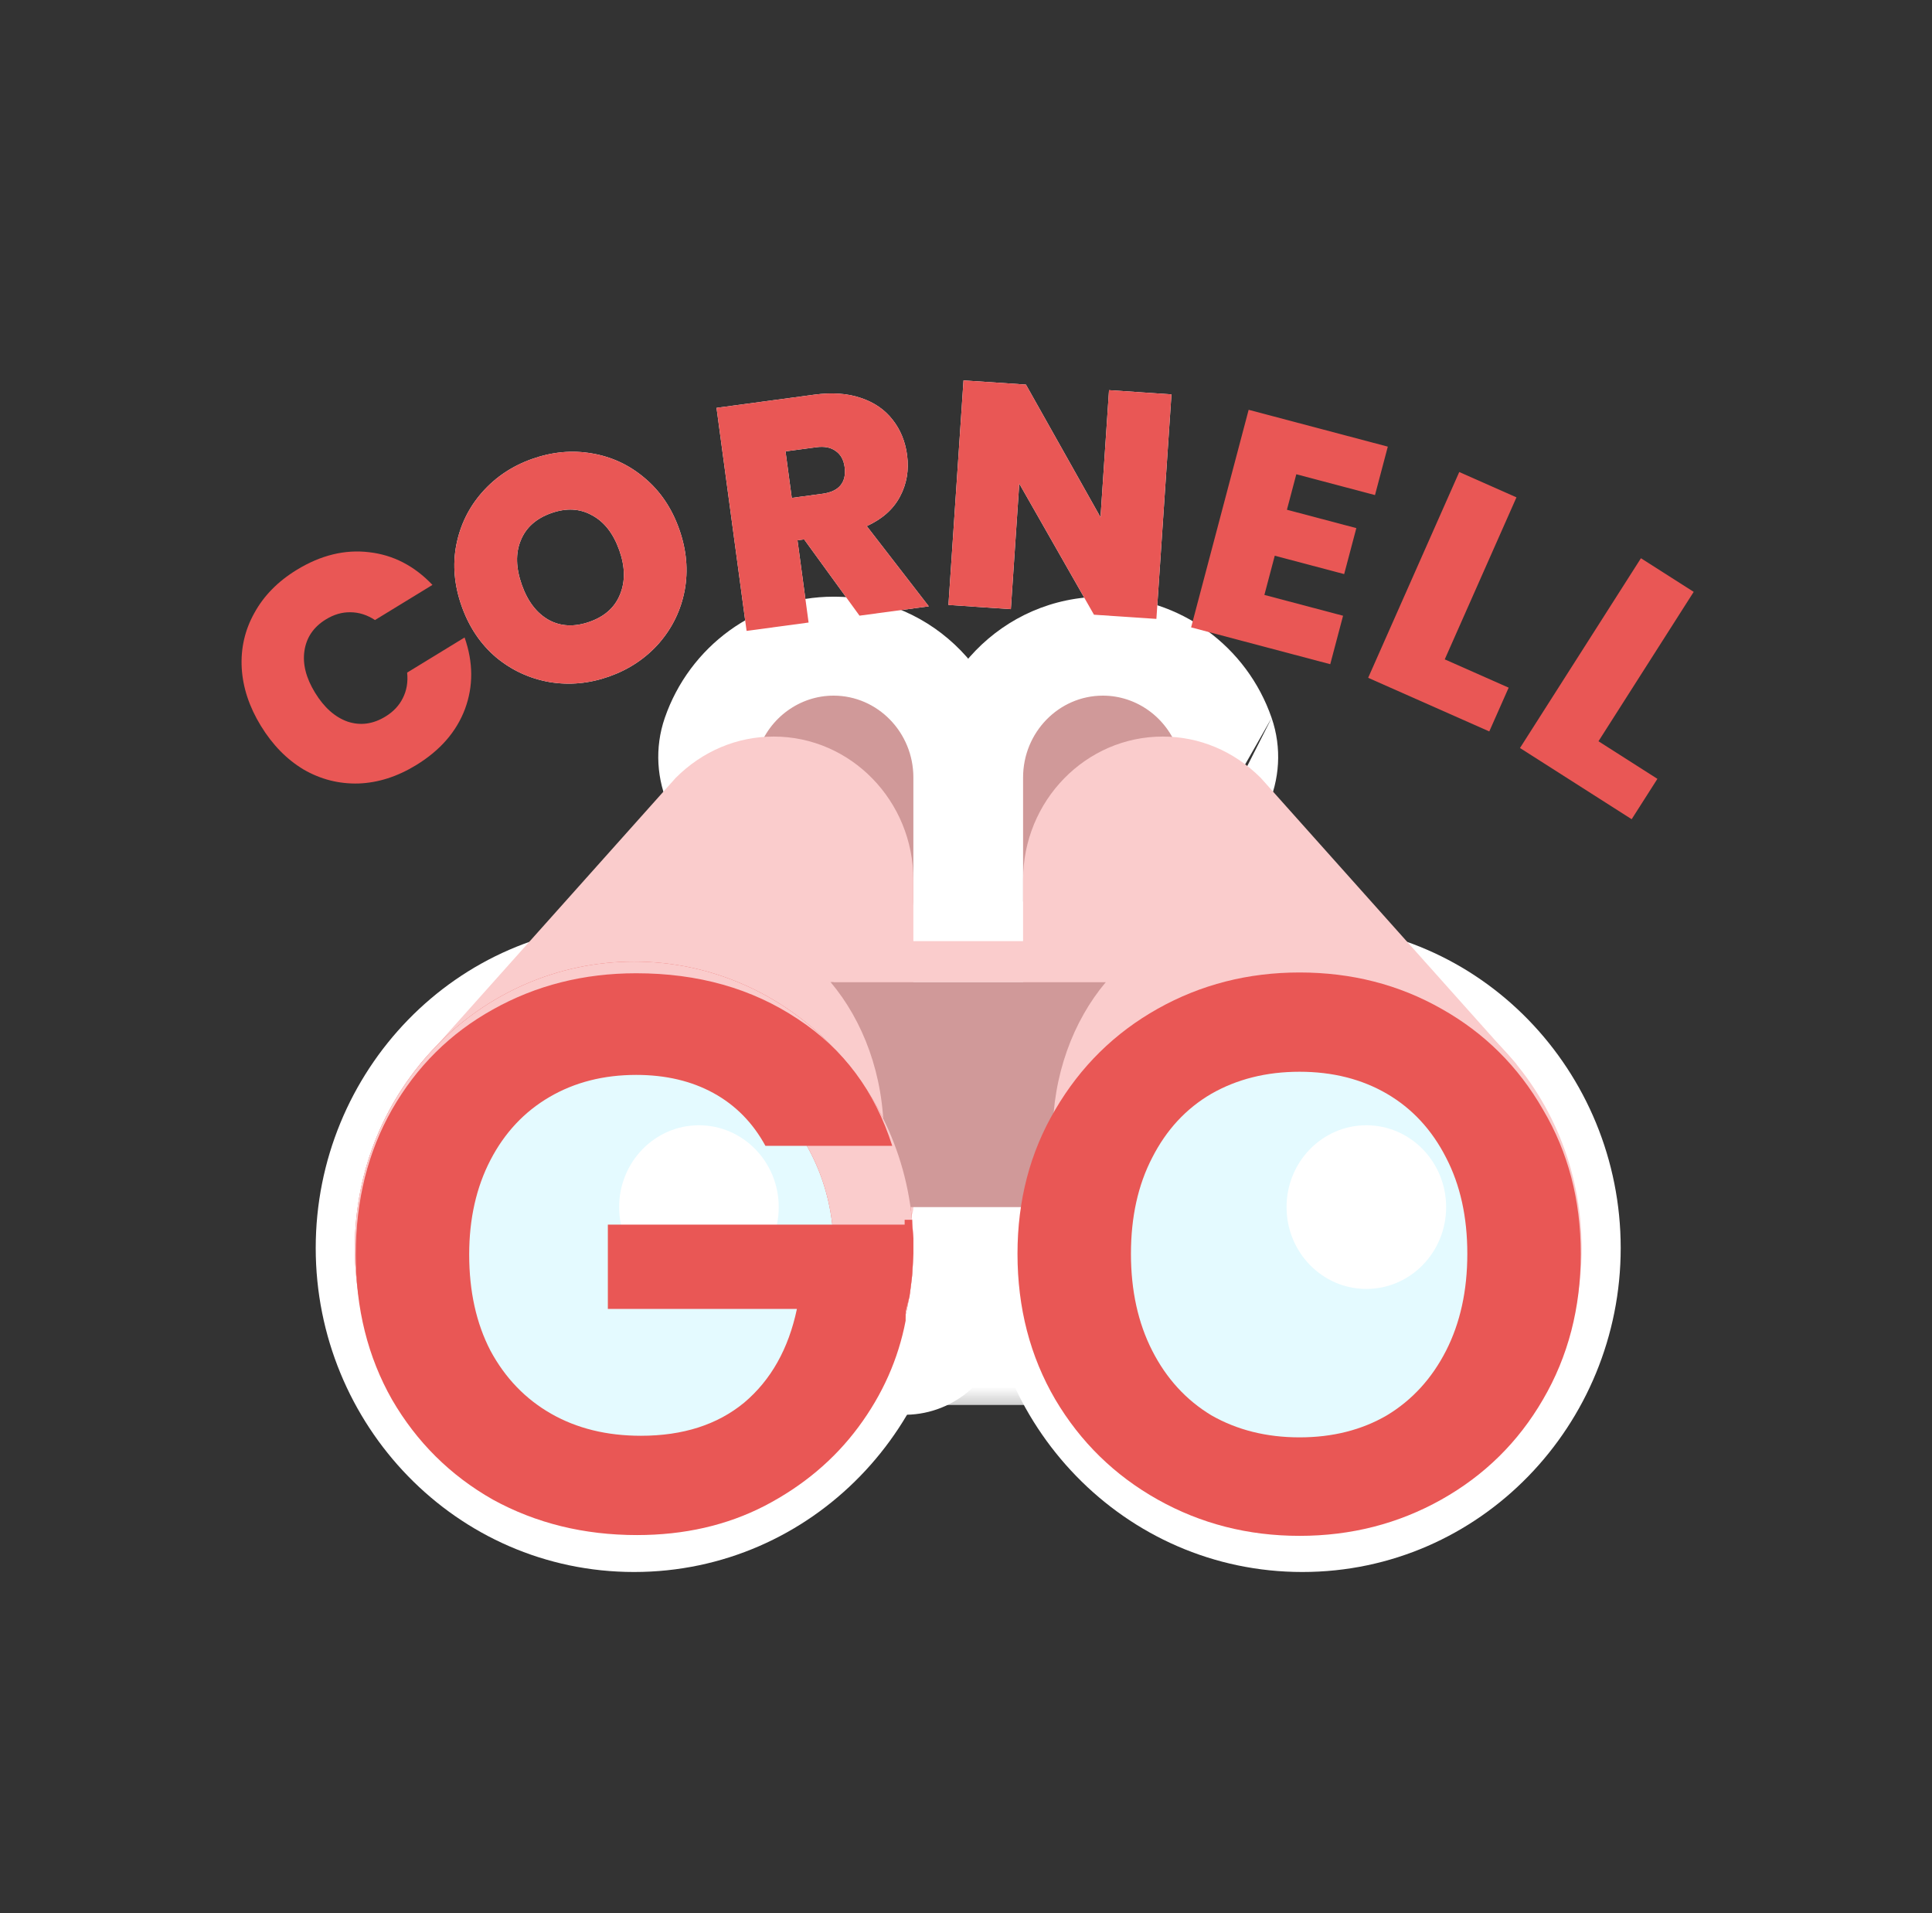 <svg width="101" height="100" viewBox="0 0 101 100" fill="none" xmlns="http://www.w3.org/2000/svg">
<rect x="0" y="0" width="101" height="100" fill="#333333" stroke="none"/>
<g clip-path="url(#clip0_1947_3179)">
<mask id="mask0_1947_3179" style="mask-type:luminance" maskUnits="userSpaceOnUse" x="0" y="0" width="101" height="100">
<path d="M100.5 0H0.5V100H100.5V0Z" fill="white"/>
</mask>
<g mask="url(#mask0_1947_3179)">
<path d="M38.504 45.434C38.607 45.472 38.709 45.507 38.811 45.538L40.517 47.639C40.808 50.711 43.359 53.295 46.705 53.295C50.261 53.295 52.92 50.375 52.92 47.053V40.637C52.92 35.545 48.855 31.188 43.576 31.188C39.541 31.188 36.04 33.795 34.754 37.523L34.753 37.526C33.672 40.66 35.225 44.239 38.504 45.434ZM42.043 35.714C42.046 35.715 42.049 35.716 42.053 35.717C42.056 35.719 42.059 35.72 42.063 35.721L42.043 35.714Z" fill="white"/>
<path d="M60.715 47.639C60.424 50.713 57.87 53.295 54.527 53.295C50.969 53.295 48.312 50.375 48.312 47.053V40.637C48.312 35.545 52.377 31.188 57.655 31.188C61.691 31.188 65.191 33.795 66.477 37.522C66.477 37.523 66.478 37.523 66.478 37.524L60.715 47.639ZM60.715 47.639L62.42 45.538ZM60.715 47.639L62.42 45.538ZM62.42 45.538C62.523 45.507 62.625 45.472 62.728 45.434C66.008 44.238 67.559 40.658 66.478 37.525L62.42 45.538ZM59.169 35.721C59.173 35.72 59.176 35.718 59.18 35.717C59.183 35.716 59.185 35.715 59.188 35.714L59.169 35.721Z" fill="white"/>
<path d="M33.149 82.166C42.462 82.166 49.792 74.462 49.792 65.232C49.792 56.002 42.462 48.297 33.149 48.297C23.835 48.297 16.505 56.002 16.505 65.232C16.505 74.462 23.835 82.166 33.149 82.166Z" fill="white"/>
<path d="M43.552 51.33H57.679L57.815 51.328C56.097 53.366 55.031 56.207 55.031 59.35V63.093H46.201V59.35C46.201 56.207 45.134 53.366 43.416 51.328" fill="white"/>
<mask id="mask1_1947_3179" style="mask-type:luminance" maskUnits="userSpaceOnUse" x="32" y="40" width="37" height="34">
<path d="M68.704 40.408H32.497V73.742H68.704V40.408Z" fill="white"/>
<path d="M43.553 51.329H57.68L57.816 51.327C56.098 53.365 55.032 56.206 55.032 59.349V63.092H46.202V59.349C46.202 56.206 45.135 53.365 43.417 51.327" fill="black"/>
</mask>
<g mask="url(#mask1_1947_3179)">
<path d="M43.553 40.985C37.84 40.985 33.208 45.616 33.208 51.33C33.208 57.043 37.84 61.674 43.553 61.674V40.985ZM57.68 51.33V61.674C57.738 61.674 57.795 61.674 57.852 61.673L57.68 51.33ZM57.816 51.327L65.725 57.995C68.34 54.895 68.901 50.552 67.161 46.889C65.421 43.225 61.7 40.917 57.645 40.984L57.816 51.327ZM55.032 63.092V73.437C60.745 73.437 65.377 68.805 65.377 63.092H55.032ZM46.202 63.092H35.857C35.857 68.805 40.489 73.437 46.202 73.437V63.092ZM51.326 44.659C47.643 40.291 41.117 39.736 36.749 43.419C32.381 47.102 31.826 53.628 35.509 57.995L51.326 44.659ZM43.553 61.674H57.68V40.985H43.553V61.674ZM57.852 61.673L57.988 61.671L57.645 40.984L57.508 40.986L57.852 61.673ZM49.908 44.659C46.526 48.669 44.687 53.909 44.687 59.35H65.377C65.377 58.504 65.67 58.062 65.725 57.995L49.908 44.659ZM44.687 59.35V63.092H65.377V59.35H44.687ZM55.032 52.747H46.202V73.437H55.032V52.747ZM56.547 63.092V59.35H35.857V63.092H56.547ZM56.547 59.35C56.547 53.909 54.707 48.669 51.326 44.659L35.509 57.995C35.564 58.062 35.857 58.505 35.857 59.35H56.547Z" fill="white"/>
</g>
<path d="M36.538 72.543C41.82 72.543 45.882 68.19 45.882 63.093C45.882 57.997 41.82 53.644 36.538 53.644C31.256 53.644 27.194 57.997 27.194 63.093C27.194 68.19 31.256 72.543 36.538 72.543Z" fill="white"/>
<path d="M68.083 82.166C77.397 82.166 84.726 74.462 84.726 65.232C84.726 56.002 77.397 48.297 68.083 48.297C58.769 48.297 51.44 56.002 51.44 65.232C51.44 74.462 58.77 82.166 68.083 82.166Z" fill="white"/>
<path d="M71.43 72.543C76.712 72.543 80.773 68.189 80.773 63.093C80.773 57.998 76.712 53.644 71.43 53.644C66.148 53.644 62.086 57.997 62.086 63.093C62.086 68.19 66.148 72.543 71.43 72.543Z" fill="white"/>
<path d="M63.088 49.192C63.088 46.335 60.772 44.02 57.916 44.02H43.577C40.72 44.02 38.404 46.335 38.404 49.192V51.331C38.404 54.187 40.72 56.503 43.577 56.503H57.916C60.772 56.503 63.088 54.187 63.088 51.331V49.192Z" fill="white"/>
<path d="M52.816 67.331C52.831 67.213 52.842 67.095 52.848 66.977L52.913 65.803C52.919 65.708 52.921 65.612 52.921 65.516V64.734C52.921 64.591 52.915 64.448 52.903 64.305L52.856 63.736C52.845 60.889 50.534 58.584 47.684 58.584H47.292C44.436 58.584 42.12 60.9 42.12 63.756V68.775C42.12 71.387 44.068 73.589 46.66 73.909C49.253 74.228 51.676 72.564 52.31 70.03L52.441 69.509L52.441 69.508L52.571 68.986C52.622 68.785 52.66 68.58 52.686 68.374L52.816 67.331Z" fill="white"/>
<path d="M31.844 35.36C30.806 35.727 29.766 35.824 28.725 35.65C27.68 35.465 26.749 35.034 25.931 34.356C25.119 33.664 24.52 32.773 24.134 31.682C23.748 30.591 23.654 29.527 23.853 28.489C24.059 27.437 24.512 26.515 25.211 25.725C25.911 24.934 26.779 24.355 27.817 23.988C28.866 23.617 29.906 23.52 30.936 23.698C31.977 23.872 32.904 24.305 33.715 24.997C34.523 25.679 35.12 26.565 35.506 27.655C35.892 28.746 35.988 29.815 35.792 30.864C35.594 31.902 35.146 32.822 34.45 33.623C33.751 34.413 32.882 34.992 31.844 35.36ZM30.831 32.497C31.617 32.218 32.145 31.743 32.414 31.069C32.693 30.392 32.681 29.623 32.376 28.764C32.064 27.883 31.588 27.273 30.949 26.933C30.316 26.578 29.606 26.541 28.82 26.819C28.023 27.101 27.49 27.579 27.221 28.253C26.948 28.915 26.968 29.687 27.28 30.568C27.588 31.438 28.059 32.051 28.691 32.405C29.321 32.748 30.034 32.779 30.831 32.497Z" fill="white"/>
<path d="M44.933 32.18L42.038 28.193L41.691 28.24L42.271 32.539L39.03 32.976L37.458 21.318L42.568 20.629C43.505 20.503 44.321 20.561 45.016 20.804C45.709 21.036 46.26 21.417 46.668 21.945C47.074 22.463 47.325 23.074 47.42 23.78C47.527 24.574 47.401 25.303 47.042 25.969C46.693 26.622 46.116 27.132 45.312 27.499L48.555 31.692L44.933 32.18ZM41.392 26.024L42.996 25.808C43.437 25.748 43.754 25.599 43.946 25.36C44.139 25.12 44.208 24.802 44.154 24.406C44.104 24.031 43.949 23.754 43.689 23.576C43.439 23.385 43.099 23.319 42.669 23.377L41.065 23.593L41.392 26.024Z" fill="white"/>
<path d="M60.453 32.349L57.19 32.13L53.285 25.279L52.845 31.839L49.582 31.62L50.37 19.883L53.633 20.102L57.532 27.036L57.977 20.393L61.241 20.613L60.453 32.349Z" fill="white"/>
<path d="M43.577 36.36C41.813 36.36 40.232 37.506 39.644 39.212C39.452 39.768 39.736 40.38 40.28 40.577C40.636 40.708 41.009 40.609 41.283 40.376L45.663 45.769V47.054C45.663 47.644 46.129 48.123 46.706 48.123C47.282 48.123 47.749 47.644 47.749 47.054V40.638C47.749 38.279 45.878 36.36 43.577 36.36Z" fill="#D09999"/>
<path d="M40.448 38.499C38.537 38.499 36.73 39.251 35.322 40.661L21.951 55.628L23.489 57.073L23.85 56.668L45.662 62.8V63.093C45.662 63.684 46.129 64.163 46.705 64.163C47.282 64.163 47.748 63.684 47.748 63.093V45.984C47.748 41.857 44.473 38.499 40.448 38.499Z" fill="#FACCCC"/>
<path d="M57.656 36.36C59.42 36.36 61.001 37.506 61.589 39.212C61.781 39.768 61.497 40.38 60.954 40.577C60.597 40.708 60.224 40.609 59.95 40.376L55.57 45.769V47.054C55.57 47.644 55.103 48.123 54.527 48.123C53.951 48.123 53.484 47.644 53.484 47.054V40.638C53.484 38.279 55.355 36.36 57.656 36.36Z" fill="#D09999"/>
<path d="M60.784 38.499C62.696 38.499 64.502 39.251 65.911 40.661L79.281 55.629L77.743 57.073L77.382 56.668L55.57 62.8V63.093C55.57 63.684 55.103 64.163 54.527 64.163C53.951 64.163 53.484 63.684 53.484 63.093V45.984C53.484 41.857 56.76 38.499 60.784 38.499Z" fill="#FACCCC"/>
<path d="M33.149 76.994C39.484 76.994 44.62 71.728 44.62 65.231C44.62 58.735 39.484 53.469 33.149 53.469C26.814 53.469 21.678 58.735 21.678 65.231C21.678 71.728 26.814 76.994 33.149 76.994Z" fill="#E4FAFF"/>
<path d="M33.149 50.261C25.098 50.261 18.549 56.976 18.549 65.231C18.549 73.486 25.098 80.202 33.149 80.202C41.199 80.202 47.748 73.486 47.748 65.231C47.748 56.976 41.199 50.261 33.149 50.261ZM33.149 75.925C27.398 75.925 22.72 71.127 22.72 65.231C22.72 59.336 27.398 54.538 33.149 54.538C38.899 54.538 43.577 59.336 43.577 65.231C43.577 71.127 38.899 75.925 33.149 75.925Z" fill="#E95755"/>
<path d="M43.552 51.33H57.679L57.815 51.328C56.097 53.366 55.031 56.207 55.031 59.35V63.093H46.201V59.35C46.201 56.207 45.134 53.366 43.416 51.328" fill="#D09999"/>
<path d="M36.539 67.371C38.842 67.371 40.71 65.456 40.71 63.093C40.71 60.731 38.842 58.816 36.539 58.816C34.235 58.816 32.367 60.731 32.367 63.093C32.367 65.456 34.235 67.371 36.539 67.371Z" fill="white"/>
<path d="M68.085 76.994C74.42 76.994 79.555 71.728 79.555 65.231C79.555 58.735 74.42 53.469 68.085 53.469C61.749 53.469 56.613 58.735 56.613 65.231C56.613 71.728 61.749 76.994 68.085 76.994Z" fill="#E4FAFF"/>
<path d="M68.084 50.262C60.034 50.262 53.484 56.977 53.484 65.233C53.484 73.487 60.034 80.203 68.084 80.203C76.135 80.203 82.684 73.487 82.684 65.233C82.684 56.977 76.135 50.262 68.084 50.262ZM68.084 75.926C62.334 75.926 57.656 71.128 57.656 65.233C57.656 59.337 62.334 54.539 68.084 54.539C73.835 54.539 78.513 59.337 78.513 65.233C78.513 71.128 73.835 75.926 68.084 75.926Z" fill="#FACCCC"/>
<path d="M33.149 50.261C25.098 50.261 18.549 56.976 18.549 65.231C18.549 73.486 25.098 80.202 33.149 80.202C41.199 80.202 47.748 73.486 47.748 65.231C47.748 56.976 41.199 50.261 33.149 50.261ZM33.149 75.925C27.398 75.925 22.72 71.127 22.72 65.231C22.72 59.336 27.398 54.538 33.149 54.538C38.899 54.538 43.577 59.336 43.577 65.231C43.577 71.127 38.899 75.925 33.149 75.925Z" fill="#FACCCC"/>
<path d="M71.429 67.371C73.733 67.371 75.6 65.456 75.6 63.093C75.6 60.731 73.733 58.816 71.429 58.816C69.126 58.816 67.258 60.731 67.258 63.093C67.258 65.456 69.126 67.371 71.429 67.371Z" fill="white"/>
<path d="M57.916 49.191H43.577V51.33H57.916V49.191Z" fill="#FACCCC"/>
<path d="M40.014 59.891C39.355 58.682 38.449 57.763 37.295 57.131C36.142 56.5 34.797 56.184 33.259 56.184C31.557 56.184 30.047 56.568 28.729 57.337C27.411 58.106 26.381 59.204 25.64 60.632C24.899 62.06 24.528 63.707 24.528 65.574C24.528 67.496 24.899 69.171 25.64 70.599C26.409 72.026 27.466 73.125 28.811 73.893C30.157 74.662 31.722 75.046 33.506 75.046C35.703 75.046 37.501 74.469 38.901 73.317C40.302 72.136 41.221 70.502 41.661 68.416H31.777V64.009H47.344V69.033C46.96 71.038 46.136 72.891 44.873 74.593C43.61 76.295 41.977 77.668 39.972 78.711C37.995 79.728 35.772 80.236 33.3 80.236C30.527 80.236 28.015 79.618 25.764 78.382C23.54 77.119 21.783 75.376 20.492 73.152C19.229 70.928 18.598 68.402 18.598 65.574C18.598 62.746 19.229 60.22 20.492 57.996C21.783 55.745 23.54 54.001 25.764 52.766C28.015 51.503 30.514 50.871 33.259 50.871C36.499 50.871 39.313 51.667 41.702 53.26C44.091 54.825 45.738 57.035 46.644 59.891H40.014Z" fill="#E95755"/>
<path d="M67.936 80.277C65.246 80.277 62.775 79.645 60.523 78.382C58.272 77.119 56.487 75.376 55.169 73.152C53.851 70.9 53.192 68.36 53.192 65.533C53.192 62.732 53.851 60.22 55.169 57.996C56.487 55.745 58.272 53.988 60.523 52.725C62.775 51.462 65.246 50.83 67.936 50.83C70.654 50.83 73.125 51.462 75.35 52.725C77.601 53.988 79.372 55.745 80.662 57.996C81.98 60.22 82.639 62.732 82.639 65.533C82.639 68.36 81.98 70.9 80.662 73.152C79.372 75.376 77.601 77.119 75.35 78.382C73.098 79.645 70.627 80.277 67.936 80.277ZM67.936 75.129C69.666 75.129 71.19 74.744 72.508 73.975C73.825 73.179 74.855 72.053 75.597 70.599C76.338 69.143 76.708 67.455 76.708 65.533C76.708 63.611 76.338 61.936 75.597 60.508C74.855 59.053 73.825 57.941 72.508 57.172C71.19 56.404 69.666 56.019 67.936 56.019C66.207 56.019 64.669 56.404 63.324 57.172C62.006 57.941 60.976 59.053 60.235 60.508C59.493 61.936 59.123 63.611 59.123 65.533C59.123 67.455 59.493 69.143 60.235 70.599C60.976 72.053 62.006 73.179 63.324 73.975C64.669 74.744 66.207 75.129 67.936 75.129Z" fill="#E95755"/>
<path d="M47.684 66.689L47.554 67.732L47.423 68.253L47.293 68.774V63.756H47.684V63.951L47.749 64.733V65.516L47.684 66.689Z" fill="#E95755"/>
<path d="M13.635 37.935C13.031 36.948 12.699 35.946 12.637 34.927C12.579 33.894 12.799 32.931 13.297 32.04C13.79 31.14 14.529 30.387 15.516 29.784C16.769 29.018 18.029 28.711 19.295 28.863C20.555 29.005 21.659 29.575 22.608 30.572L19.604 32.409C19.192 32.139 18.764 32.004 18.319 32.002C17.884 31.994 17.458 32.117 17.04 32.373C16.395 32.767 16.02 33.316 15.915 34.019C15.813 34.706 15.998 35.435 16.468 36.203C16.944 36.982 17.514 37.487 18.177 37.72C18.845 37.938 19.501 37.849 20.147 37.455C20.564 37.2 20.869 36.877 21.06 36.486C21.261 36.089 21.336 35.646 21.284 35.156L24.288 33.32C24.743 34.619 24.75 35.867 24.307 37.063C23.859 38.249 23.009 39.225 21.756 39.991C20.769 40.595 19.765 40.915 18.745 40.952C17.719 40.98 16.762 40.737 15.874 40.223C14.991 39.694 14.244 38.932 13.635 37.935Z" fill="#E95755"/>
<path d="M31.844 35.36C30.806 35.727 29.766 35.824 28.725 35.65C27.68 35.465 26.749 35.034 25.931 34.356C25.119 33.664 24.52 32.773 24.134 31.682C23.748 30.591 23.654 29.527 23.853 28.489C24.059 27.437 24.512 26.515 25.211 25.725C25.911 24.934 26.779 24.355 27.817 23.988C28.866 23.617 29.906 23.52 30.936 23.698C31.977 23.872 32.904 24.305 33.715 24.997C34.523 25.679 35.12 26.565 35.506 27.655C35.892 28.746 35.988 29.815 35.792 30.864C35.594 31.902 35.146 32.822 34.45 33.623C33.751 34.413 32.882 34.992 31.844 35.36ZM30.831 32.497C31.617 32.218 32.145 31.743 32.414 31.069C32.693 30.392 32.681 29.623 32.376 28.764C32.064 27.883 31.588 27.273 30.949 26.933C30.316 26.578 29.606 26.541 28.82 26.819C28.023 27.101 27.49 27.579 27.221 28.253C26.948 28.915 26.968 29.687 27.28 30.568C27.588 31.438 28.059 32.051 28.691 32.405C29.321 32.748 30.034 32.779 30.831 32.497Z" fill="#E95755"/>
<path d="M44.933 32.18L42.038 28.193L41.691 28.24L42.271 32.539L39.03 32.976L37.458 21.318L42.568 20.629C43.505 20.503 44.321 20.561 45.016 20.804C45.709 21.036 46.26 21.417 46.668 21.945C47.074 22.463 47.325 23.074 47.42 23.78C47.527 24.574 47.401 25.303 47.042 25.969C46.693 26.622 46.116 27.132 45.312 27.499L48.555 31.692L44.933 32.18ZM41.392 26.024L42.996 25.808C43.437 25.748 43.754 25.599 43.946 25.36C44.139 25.12 44.208 24.802 44.154 24.406C44.104 24.031 43.949 23.754 43.689 23.576C43.439 23.385 43.099 23.319 42.669 23.377L41.065 23.593L41.392 26.024Z" fill="#E95755"/>
<path d="M60.453 32.349L57.19 32.13L53.285 25.279L52.845 31.839L49.582 31.62L50.37 19.883L53.633 20.102L57.532 27.036L57.977 20.393L61.241 20.613L60.453 32.349Z" fill="#E95755"/>
<path d="M67.768 24.789L67.277 26.644L70.906 27.604L70.27 30.007L66.641 29.047L66.099 31.096L70.212 32.184L69.542 34.717L62.268 32.792L65.276 21.42L72.551 23.345L71.881 25.877L67.768 24.789Z" fill="#E95755"/>
<path d="M75.528 34.464L78.869 35.943L77.856 38.231L71.524 35.428L76.286 24.672L79.277 25.996L75.528 34.464Z" fill="#E95755"/>
<path d="M83.564 38.744L86.645 40.709L85.299 42.819L79.461 39.097L85.784 29.178L88.542 30.936L83.564 38.744Z" fill="#E95755"/>
</g>
</g>
<defs>
<clipPath id="clip0_1947_3179">
<rect width="100" height="100" fill="white" transform="translate(0.5)"/>
</clipPath>
</defs>
</svg>
